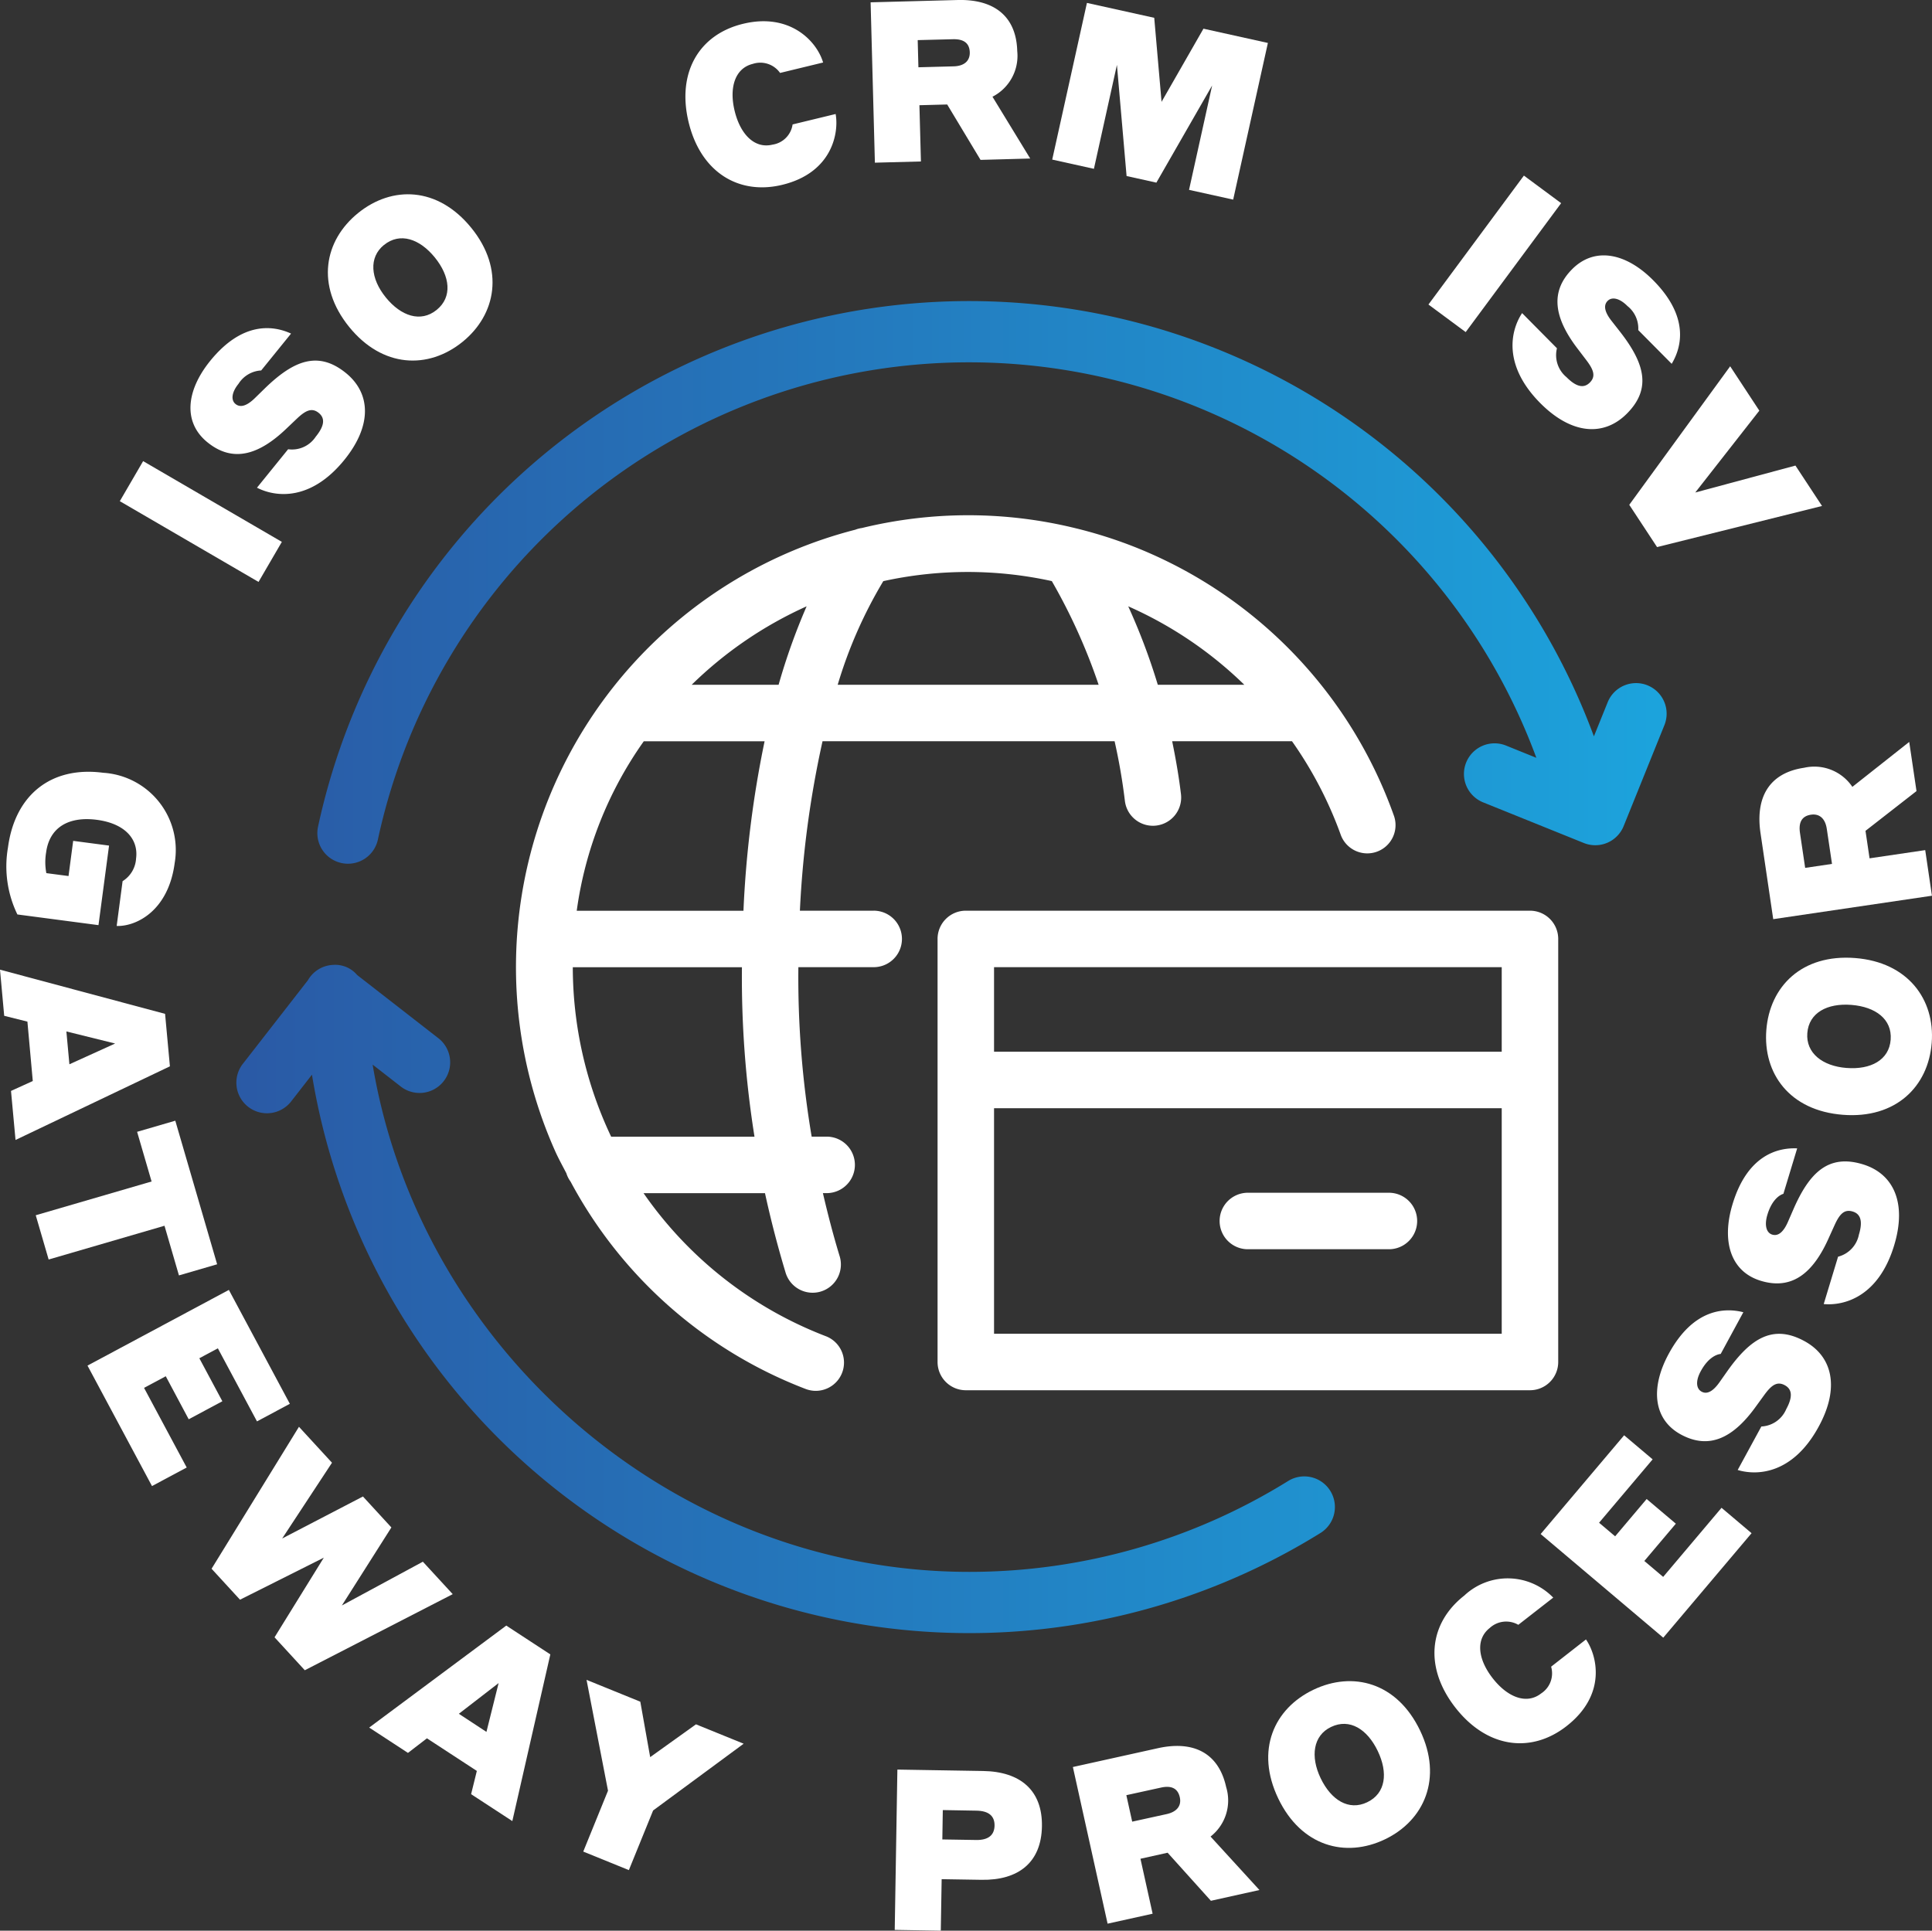 <svg xmlns="http://www.w3.org/2000/svg" xmlns:xlink="http://www.w3.org/1999/xlink" width="128" height="127.929" viewBox="0 0 128 127.929">
  <rect x="0" y="0" width="128" height="127.929" fill="#333333" stroke="none"/>
  <defs>
    <linearGradient id="linear-gradient" y1="0.5" x2="1" y2="0.5" gradientUnits="objectBoundingBox">
      <stop offset="0" stop-color="#2a59a5"/>
      <stop offset="1" stop-color="#1ca4dd"/>
    </linearGradient>
  </defs>
  <g id="Group_921" data-name="Group 921" transform="translate(-908.606 -703.901)">
    <path id="Path_8611" data-name="Path 8611" d="M996.567,801.465a2.027,2.027,0,0,1-.653,2.793A44.126,44.126,0,0,1,929.1,773.89l-1.348,1.731a2.028,2.028,0,1,1-3.2-2.49l4.28-5.5a2.018,2.018,0,0,1,1.663-1.016,1.9,1.9,0,0,1,1.6.671l5.431,4.226a2.029,2.029,0,0,1-2.492,3.2l-1.914-1.49c3.16,18.913,19.982,33.611,39.529,33.611a40.049,40.049,0,0,0,21.132-6.025A2.027,2.027,0,0,1,996.567,801.465Zm21.018-53.375a2.028,2.028,0,0,0-2.64,1.121l-.913,2.26a44.126,44.126,0,0,0-84.529,5.984,2.027,2.027,0,0,0,1.554,2.41,1.953,1.953,0,0,0,.43.046,2.028,2.028,0,0,0,1.981-1.6,40.061,40.061,0,0,1,76.751-5.418l-2.024-.818a2.029,2.029,0,0,0-1.521,3.762l6.689,2.7a2.027,2.027,0,0,0,2.641-1.122l2.7-6.689A2.027,2.027,0,0,0,1017.585,748.091Z" transform="translate(0.174 1.221)" fill="url(#linear-gradient)"/>
    <g id="Group_920" data-name="Group 920" transform="translate(908.606 703.901)">
      <path id="Path_8612" data-name="Path 8612" d="M959.713,757.468H954.82a66.114,66.114,0,0,1,1.5-11.229h19.35a39.134,39.134,0,0,1,.682,3.954,1.871,1.871,0,0,0,1.855,1.648,1.723,1.723,0,0,0,.226-.014,1.871,1.871,0,0,0,1.634-2.081c-.141-1.184-.346-2.351-.583-3.507h7.939a26.131,26.131,0,0,1,3.239,6.227,1.872,1.872,0,0,0,3.528-1.25,29.917,29.917,0,0,0-17.478-17.961,30.23,30.23,0,0,0-3.506-1.1l-.073-.017a29.776,29.776,0,0,0-14.208-.026,1.809,1.809,0,0,0-.434.112,29.924,29.924,0,0,0-19.9,41.142c.229.517.5,1,.757,1.5a1.866,1.866,0,0,0,.278.551A29.706,29.706,0,0,0,955.2,789.158a1.9,1.9,0,0,0,.671.125,1.872,1.872,0,0,0,.672-3.619,26.049,26.049,0,0,1-12.082-9.481h8.046q.575,2.639,1.356,5.236a1.872,1.872,0,1,0,3.582-1.087c-.417-1.372-.777-2.757-1.1-4.15h.248a1.871,1.871,0,0,0,0-3.743H955.6a63.437,63.437,0,0,1-.881-11.229h4.991a1.871,1.871,0,0,0,0-3.743ZM984.266,742.5h-5.733a41.654,41.654,0,0,0-1.96-5.2A26.127,26.127,0,0,1,984.266,742.5Zm-12.753-6.867a38.4,38.4,0,0,1,3.1,6.867H957.324a29.929,29.929,0,0,1,3.022-6.868A26.03,26.03,0,0,1,971.513,735.629Zm-18.1,6.867h-5.764a26.308,26.308,0,0,1,7.617-5.2A41.546,41.546,0,0,0,953.409,742.5Zm-8.932,3.743h8a70.048,70.048,0,0,0-1.4,11.229H940.035a25.351,25.351,0,0,1,4.442-11.229Zm7.335,26.2h-9.5a26.268,26.268,0,0,1-2.542-11.229h11.206A67.019,67.019,0,0,0,951.812,772.44Z" transform="translate(-901.825 -697.125)" fill="#fff"/>
      <path id="Path_8613" data-name="Path 8613" d="M960.264,752.267a1.87,1.87,0,0,0-1.871,1.871v28.033a1.871,1.871,0,0,0,1.871,1.871h37.378a1.872,1.872,0,0,0,1.871-1.871V754.138a1.871,1.871,0,0,0-1.871-1.871Zm35.506,3.743v5.6H962.135v-5.6ZM962.135,780.3V765.355H995.77V780.3Z" transform="translate(-896.277 -691.924)" fill="#fff"/>
      <path id="Path_8614" data-name="Path 8614" d="M984.587,767.246h-9.345a1.871,1.871,0,0,0,0,3.743h9.345a1.871,1.871,0,0,0,0-3.743Z" transform="translate(-892.568 -688.214)" fill="#fff"/>
      <rect id="Rectangle_565" data-name="Rectangle 565" width="3.071" height="10.637" transform="matrix(0.503, -0.864, 0.864, 0.503, 7.938, 33.208)" fill="#fff"/>
      <path id="Path_8615" data-name="Path 8615" d="M925.12,727.943l.667-.634c.561-.528.977-.731,1.431-.363.407.331.415.818-.2,1.575a1.883,1.883,0,0,1-1.829.831l-2.064,2.548c1.238.636,3.565.9,5.789-1.843,1.857-2.292,1.749-4.419.1-5.758-1.827-1.48-3.452-.851-5.394,1.046l-.646.631c-.531.514-.956.633-1.27.378s-.262-.771.2-1.341a1.892,1.892,0,0,1,1.5-.881l1.979-2.443c-1.163-.538-3.216-.833-5.356,1.807-1.611,1.99-1.807,4.086-.178,5.4C921.531,730.256,923.254,729.746,925.12,727.943Z" transform="translate(-906.1 -699.585)" fill="#fff"/>
      <path id="Path_8616" data-name="Path 8616" d="M934.935,724c2.245-1.819,2.795-4.826.59-7.548-2.233-2.757-5.263-2.808-7.507-.989s-2.822,4.791-.589,7.548C929.634,725.729,932.667,725.834,934.935,724Zm-5.2-6.422c1.058-.857,2.363-.412,3.371.832s1.174,2.615.116,3.471-2.364.413-3.372-.832S928.71,718.405,929.734,717.576Z" transform="translate(-904.294 -701.346)" fill="#fff"/>
      <path id="Path_8617" data-name="Path 8617" d="M951.411,715.871c3.316-.8,3.772-3.439,3.545-4.694l-2.851.691a1.581,1.581,0,0,1-1.338,1.34c-1.164.282-2.116-.657-2.5-2.228s.035-2.842,1.2-3.124a1.6,1.6,0,0,1,1.808.6l2.851-.691c-.425-1.437-2.218-3.311-5.3-2.565-2.91.7-4.408,3.223-3.609,6.525C946.023,715.05,948.545,716.563,951.411,715.871Z" transform="translate(-899.593 -703.623)" fill="#fff"/>
      <path id="Path_8618" data-name="Path 8618" d="M958.172,714.6l-.1-3.727,1.84-.049,2.209,3.671,3.291-.09-2.5-4.095a3.041,3.041,0,0,0,1.641-3.024c-.062-2.319-1.545-3.447-3.954-3.384l-5.761.153.284,10.625Zm2.118-8.1c.734-.019,1.1.271,1.118.87.014.553-.351.907-1.069.927l-2.334.062-.047-1.8Z" transform="translate(-897.158 -703.901)" fill="#fff"/>
      <path id="Path_8619" data-name="Path 8619" d="M968.768,708.162l.64,7.365,1.974.437,3.694-6.437-1.53,6.916,2.924.647,2.3-10.381-4.269-.945-2.776,4.847-.485-5.568-4.459-.987-2.3,10.381,2.763.612Z" transform="translate(-894.769 -703.863)" fill="#fff"/>
      <rect id="Rectangle_566" data-name="Rectangle 566" width="10.629" height="3.07" transform="translate(94.638 20.178) rotate(-53.489)" fill="#fff"/>
      <path id="Path_8620" data-name="Path 8620" d="M993.277,723.7l.558.734c.464.618.621,1.053.206,1.463-.372.369-.86.324-1.545-.367a1.889,1.889,0,0,1-.628-1.91l-2.309-2.331c-.768,1.162-1.287,3.448,1.2,5.96,2.079,2.095,4.208,2.222,5.718.725,1.671-1.656,1.223-3.342-.452-5.48l-.558-.712c-.453-.585-.525-1.021-.238-1.305s.795-.176,1.311.346a1.894,1.894,0,0,1,.715,1.593l2.215,2.234c.661-1.1,1.179-3.109-1.215-5.526-1.8-1.82-3.868-2.242-5.359-.766C991.367,719.875,991.687,721.644,993.277,723.7Z" transform="translate(-888.716 -700.543)" fill="#fff"/>
      <path id="Path_8621" data-name="Path 8621" d="M996.966,735.334l10.929-2.724-1.761-2.677-6.638,1.785,4.245-5.424-1.932-2.94-6.685,9.179Z" transform="translate(-887.181 -699.084)" fill="#fff"/>
      <path id="Path_8622" data-name="Path 8622" d="M915.043,755.051l.7-5.271-2.377-.313-.308,2.331-1.47-.193a3.885,3.885,0,0,1-.016-1.362c.225-1.708,1.542-2.41,3.367-2.17s2.766,1.256,2.594,2.564a1.892,1.892,0,0,1-.893,1.5l-.392,2.969c1.248.044,3.42-.953,3.844-4.176a5.129,5.129,0,0,0-4.74-5.975c-3.446-.454-5.844,1.465-6.306,4.954a7.3,7.3,0,0,0,.624,4.434Z" transform="translate(-908.518 -693.751)" fill="#fff"/>
      <path id="Path_8623" data-name="Path 8623" d="M919.543,758.328,908.606,755.4l.278,3.057,1.538.385.356,3.936-1.443.656.3,3.249,10.228-4.879Zm-6.339,3.341-.2-2.176,3.23.8Z" transform="translate(-908.606 -691.149)" fill="#fff"/>
      <path id="Path_8624" data-name="Path 8624" d="M919.992,773.671l2.53-.737-2.772-9.514-2.53.737.959,3.291-7.675,2.237.855,2.933,7.675-2.237Z" transform="translate(-908.136 -689.162)" fill="#fff"/>
      <path id="Path_8625" data-name="Path 8625" d="M919.958,780.977l2.23-1.193-1.525-2.85,1.227-.657,2.592,4.841,2.177-1.165-4.04-7.547-9.366,5.015,4.273,7.982,2.3-1.229-2.826-5.277,1.438-.77Z" transform="translate(-907.456 -686.936)" fill="#fff"/>
      <path id="Path_8626" data-name="Path 8626" d="M933.841,788.615l-5.366,2.9,3.28-5.17-1.884-2.051-5.351,2.783,3.3-5.02-2.188-2.381-5.79,9.406,1.884,2.051,5.552-2.785-3.264,5.276,2.005,2.183,9.8-5.042Z" transform="translate(-905.825 -685.136)" fill="#fff"/>
      <path id="Path_8627" data-name="Path 8627" d="M928.211,796.991l2.569,1.679,1.256-.966,3.307,2.16-.38,1.541,2.731,1.783,2.518-11.045-2.919-1.909Zm7.768.287-1.828-1.2,2.634-2.034Z" transform="translate(-903.751 -682.522)" fill="#fff"/>
      <path id="Path_8628" data-name="Path 8628" d="M944.012,798.236l-.654-3.673-3.562-1.447,1.422,7.344-1.64,4.034,3.022,1.228,1.606-3.95,6-4.425-3.16-1.284Z" transform="translate(-900.936 -681.808)" fill="#fff"/>
      <path id="Path_8629" data-name="Path 8629" d="M961.98,797.975l-5.686-.094-.176,10.622,3.052.052.057-3.412,2.634.042c2.453.042,3.969-1.147,4.01-3.541S964.434,798.016,961.98,797.975Zm-.479,4.571-2.229-.036.031-1.946,2.229.039c.808.013,1.208.348,1.2.991C962.719,802.209,962.339,802.562,961.5,802.547Z" transform="translate(-896.84 -680.628)" fill="#fff"/>
      <path id="Path_8630" data-name="Path 8630" d="M975.734,799.349c-.5-2.267-2.172-3.094-4.526-2.573l-5.629,1.246,2.3,10.38,2.983-.66-.806-3.641,1.8-.4,2.867,3.185,3.216-.714L974.7,802.63A3.036,3.036,0,0,0,975.734,799.349Zm-3.944,1.793-2.281.5-.388-1.754,2.281-.5c.716-.16,1.132.056,1.261.641C972.783,800.57,972.491,800.986,971.79,801.142Z" transform="translate(-894.498 -680.939)" fill="#fff"/>
      <path id="Path_8631" data-name="Path 8631" d="M978.941,793.757c-2.605,1.249-3.856,4.006-2.323,7.206,1.516,3.158,4.442,3.962,7.073,2.7,2.6-1.249,3.836-4.047,2.323-7.205C984.48,793.257,981.546,792.508,978.941,793.757Zm3.572,7.45c-1.228.59-2.394-.146-3.087-1.589s-.5-2.835.693-3.4c1.228-.588,2.394.147,3.088,1.592S983.742,800.619,982.513,801.206Z" transform="translate(-891.929 -681.791)" fill="#fff"/>
      <path id="Path_8632" data-name="Path 8632" d="M992.509,793.576a1.584,1.584,0,0,1-.665,1.775c-.942.739-2.2.277-3.2-1s-1.144-2.6-.2-3.341a1.605,1.605,0,0,1,1.891-.208L992.648,789a4.2,4.2,0,0,0-5.89-.138c-2.357,1.845-2.679,4.761-.584,7.436,2.116,2.7,5.041,3.032,7.361,1.213,2.686-2.1,2.009-4.692,1.283-5.74Z" transform="translate(-889.743 -683.141)" fill="#fff"/>
      <path id="Path_8633" data-name="Path 8633" d="M998.535,789.51l-1.248-1.055,2.088-2.471-1.934-1.635-2.088,2.472-1.064-.9,3.549-4.2-1.889-1.595-5.531,6.544,8.123,6.867,5.851-6.923-1.99-1.683Z" transform="translate(-888.346 -685.024)" fill="#fff"/>
      <path id="Path_8634" data-name="Path 8634" d="M1006.361,775.528c-2.065-1.124-3.552-.211-5.117,2.006l-.521.74c-.429.6-.825.8-1.18.6s-.4-.711-.046-1.355c.479-.882,1.031-1.11,1.319-1.14l1.5-2.763c-1.244-.317-3.318-.236-4.941,2.751-1.225,2.25-1.036,4.347.8,5.349,1.9,1.031,3.5.216,5.006-1.9l.541-.744c.458-.621.828-.9,1.343-.618.46.251.558.73.092,1.584a1.885,1.885,0,0,1-1.648,1.149l-1.568,2.882c1.334.4,3.671.241,5.361-2.863C1008.719,778.62,1008.229,776.543,1006.361,775.528Z" transform="translate(-886.815 -686.667)" fill="#fff"/>
      <path id="Path_8635" data-name="Path 8635" d="M1009.293,765.944c-2.25-.682-3.52.514-4.6,3l-.361.83c-.3.676-.646.946-1.033.83s-.534-.616-.321-1.319c.289-.961.783-1.3,1.06-1.384l.912-3.011c-1.281-.06-3.3.442-4.282,3.7-.741,2.45-.131,4.468,1.875,5.075,2.066.625,3.47-.5,4.516-2.875l.381-.84c.322-.7.629-1.046,1.188-.876.5.151.695.6.412,1.533a1.885,1.885,0,0,1-1.38,1.46l-.951,3.139c1.387.124,3.644-.508,4.667-3.891C1012.232,768.492,1011.33,766.56,1009.293,765.944Z" transform="translate(-885.883 -688.798)" fill="#fff"/>
      <path id="Path_8636" data-name="Path 8636" d="M1008.289,754.786c-3.538-.275-5.658,1.888-5.883,4.768s1.537,5.345,5.074,5.619c3.493.272,5.656-1.858,5.883-4.768C1013.587,757.525,1011.781,755.058,1008.289,754.786Zm-.568,7.284c-1.6-.124-2.7-.992-2.6-2.306.1-1.356,1.328-2,2.923-1.873s2.7.944,2.6,2.3S1009.319,762.194,1007.722,762.069Z" transform="translate(-885.382 -691.306)" fill="#fff"/>
      <path id="Path_8637" data-name="Path 8637" d="M1004.993,745.016c-2.3.339-3.238,1.946-2.885,4.331l.842,5.7,10.515-1.553-.445-3.022-3.688.544-.269-1.821,3.379-2.634-.482-3.258-3.767,2.978A3.041,3.041,0,0,0,1004.993,745.016Zm1.508,4.061.343,2.309-1.778.263-.343-2.311c-.107-.725.137-1.125.73-1.213C1006,748.044,1006.4,748.365,1006.5,749.078Z" transform="translate(-885.469 -694.143)" fill="#fff"/>
    </g>
  </g>
</svg>
